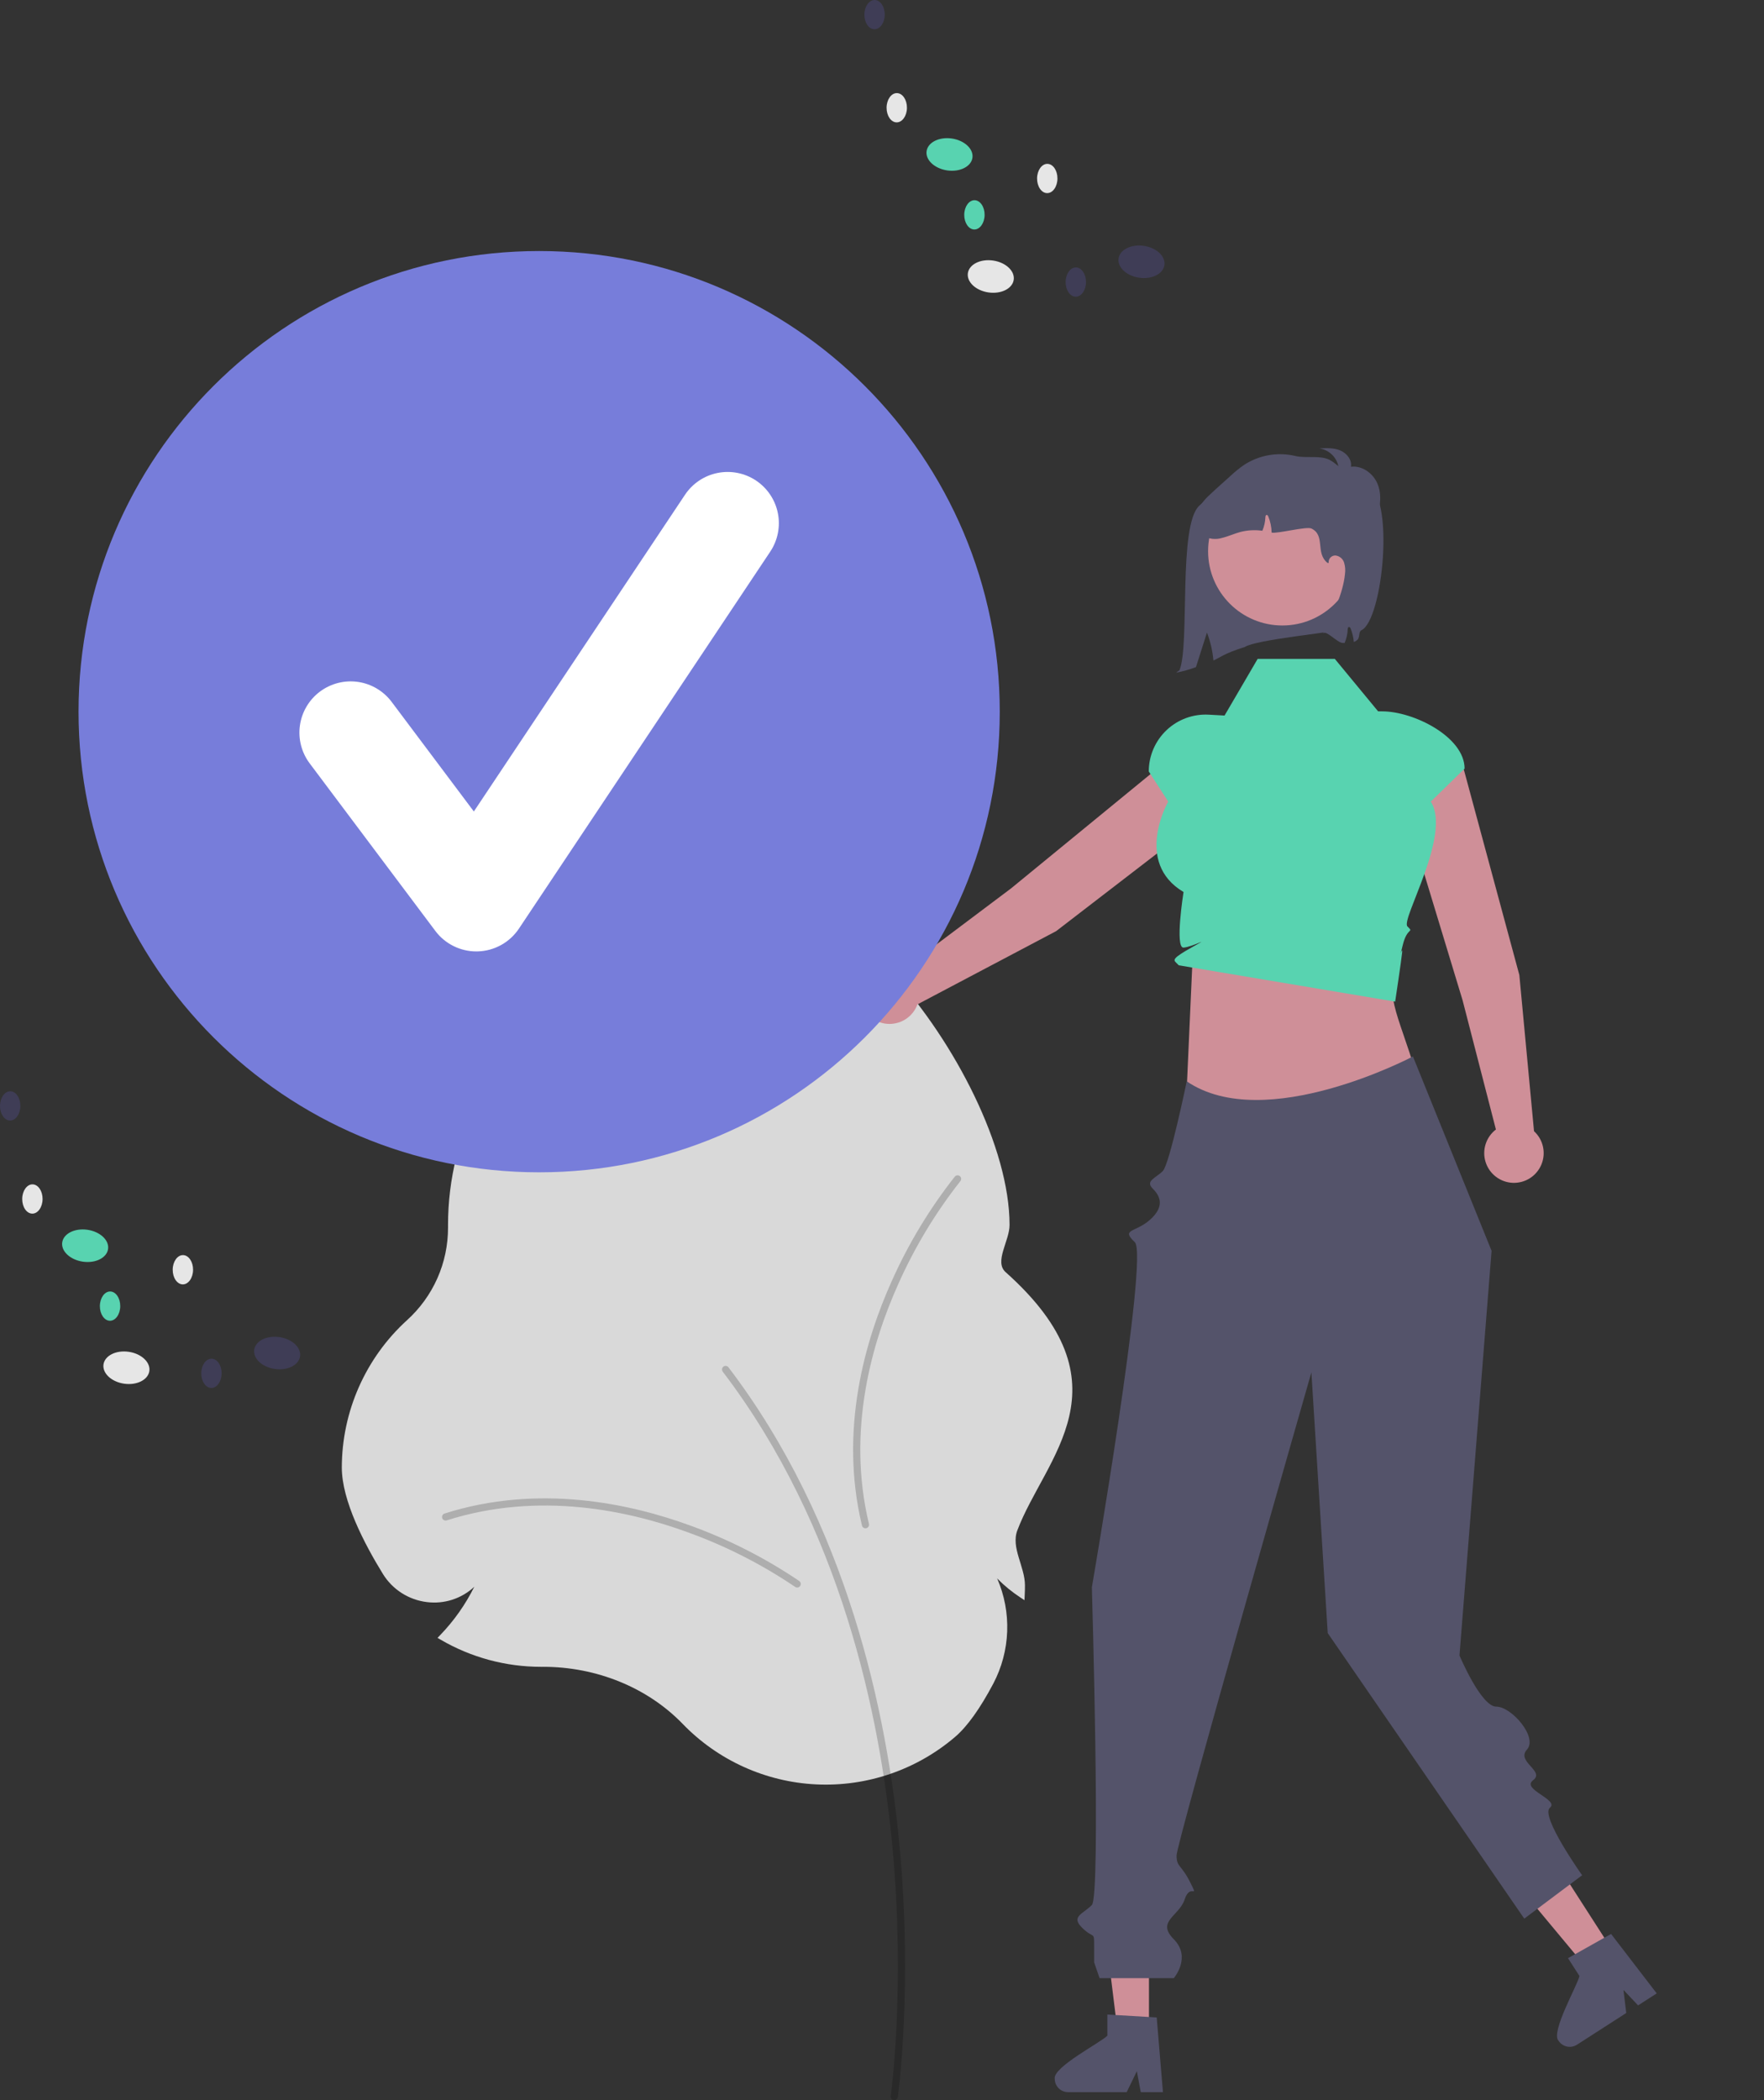 <svg width="168" height="200" viewBox="0 0 168 200" fill="none" xmlns="http://www.w3.org/2000/svg">
<rect x="0" y="0" width="168" height="200" fill="#333333" stroke="none"/>
<g clip-path="url(#clip0_356_1214)">
<path d="M65 164.152C61.661 160.709 56.822 158.733 51.723 158.733L51.527 158.734C48.169 158.735 44.87 157.845 41.969 156.153L41.668 155.977L41.911 155.727C43.227 154.365 44.326 152.809 45.169 151.113C44.571 151.671 43.856 152.091 43.077 152.343C42.297 152.595 41.472 152.672 40.66 152.57C39.802 152.467 38.979 152.172 38.251 151.706C37.524 151.24 36.911 150.616 36.46 149.879C34.678 146.988 32.554 142.886 32.554 139.761C32.556 137.119 33.11 134.507 34.178 132.091C35.246 129.675 36.806 127.508 38.758 125.729C39.993 124.614 40.98 123.252 41.655 121.731C42.329 120.209 42.674 118.563 42.669 116.899L42.669 116.662C42.668 114.472 42.936 112.289 43.466 110.163L43.519 109.949L43.74 109.957C45.164 110.005 46.589 109.886 47.986 109.601C46.676 109.44 45.395 109.099 44.178 108.588L43.941 108.492L44.021 108.249C49.58 104.807 62.126 106.589 69.408 89.928C75.313 76.418 96.148 101.921 96.148 116.662C96.148 118.167 94.66 120.154 95.774 121.149C107.821 131.896 99.509 138.797 96.888 145.742C96.266 147.389 97.614 149.198 97.614 150.981C97.614 151.283 97.607 151.595 97.591 151.909L97.568 152.39L97.167 152.123C96.372 151.602 95.635 150.998 94.969 150.321C95.66 151.911 95.986 153.635 95.922 155.367C95.859 157.1 95.407 158.796 94.602 160.33C93.339 162.713 92.118 164.419 90.972 165.4C87.299 168.543 82.566 170.164 77.738 169.932C72.911 169.7 68.354 167.632 65 164.152Z" fill="#D9D9D9"/>
<path d="M85.169 200C85.251 200 85.33 199.97 85.392 199.916C85.454 199.862 85.495 199.788 85.506 199.707C85.521 199.605 86.941 189.364 85.665 175.754C84.488 163.185 80.706 145.081 69.376 130.212C69.349 130.176 69.315 130.146 69.276 130.124C69.237 130.101 69.195 130.086 69.15 130.08C69.106 130.074 69.061 130.077 69.017 130.088C68.974 130.1 68.933 130.12 68.898 130.147C68.862 130.174 68.832 130.208 68.809 130.247C68.787 130.286 68.772 130.328 68.766 130.373C68.76 130.417 68.763 130.463 68.775 130.506C68.786 130.549 68.806 130.59 68.833 130.626C80.065 145.366 83.817 163.337 84.986 175.818C86.254 189.349 84.845 199.51 84.831 199.611C84.824 199.659 84.827 199.708 84.841 199.755C84.855 199.802 84.879 199.846 84.911 199.882C84.943 199.919 84.983 199.949 85.027 199.969C85.072 199.989 85.12 200 85.169 200Z" fill="black" fill-opacity="0.2"/>
<path d="M75.923 151.185C75.995 151.185 76.065 151.162 76.124 151.12C76.182 151.078 76.225 151.018 76.248 150.949C76.27 150.881 76.27 150.807 76.248 150.738C76.226 150.67 76.182 150.61 76.124 150.568C72.896 148.383 69.408 146.607 65.742 145.283C60.014 143.186 51.304 141.285 42.337 144.138C42.294 144.152 42.254 144.174 42.22 144.203C42.186 144.231 42.157 144.267 42.137 144.307C42.116 144.347 42.103 144.39 42.1 144.435C42.096 144.479 42.101 144.524 42.114 144.567C42.128 144.61 42.15 144.65 42.179 144.684C42.208 144.718 42.243 144.746 42.283 144.767C42.323 144.788 42.367 144.8 42.411 144.804C42.456 144.807 42.501 144.802 42.544 144.789C51.327 141.993 59.879 143.863 65.507 145.924C69.115 147.225 72.546 148.971 75.723 151.12C75.781 151.162 75.851 151.185 75.923 151.185Z" fill="black" fill-opacity="0.2"/>
<path d="M91.54 112.29C91.545 112.218 91.527 112.146 91.489 112.085C91.451 112.024 91.395 111.976 91.328 111.949C91.261 111.922 91.188 111.916 91.118 111.934C91.048 111.951 90.985 111.99 90.939 112.045C88.527 115.108 86.505 118.458 84.92 122.02C82.415 127.582 79.892 136.132 82.093 145.281C82.103 145.325 82.122 145.366 82.148 145.403C82.175 145.439 82.208 145.47 82.246 145.493C82.284 145.516 82.327 145.532 82.371 145.539C82.415 145.546 82.461 145.544 82.504 145.534C82.548 145.523 82.589 145.504 82.625 145.478C82.662 145.452 82.692 145.418 82.716 145.38C82.739 145.342 82.755 145.299 82.762 145.255C82.769 145.211 82.767 145.166 82.756 145.122C80.601 136.16 83.082 127.765 85.542 122.3C87.1 118.795 89.088 115.499 91.46 112.485C91.507 112.43 91.534 112.362 91.54 112.29Z" fill="black" fill-opacity="0.2"/>
<path d="M144.699 92.852L139.457 73.449C139.232 72.628 138.694 71.927 137.958 71.5C137.221 71.072 136.347 70.951 135.522 71.162C135.095 71.271 134.695 71.467 134.346 71.736C133.997 72.005 133.707 72.342 133.493 72.727C133.279 73.112 133.145 73.536 133.1 73.975C133.056 74.413 133.1 74.856 133.232 75.276L139.296 95.264L142.468 107.564C142.006 107.917 141.664 108.404 141.488 108.958C141.312 109.512 141.311 110.107 141.485 110.661C141.658 111.216 141.999 111.704 142.46 112.058C142.92 112.413 143.479 112.617 144.06 112.643C144.64 112.668 145.215 112.515 145.706 112.203C146.196 111.891 146.578 111.435 146.801 110.898C147.024 110.361 147.076 109.769 146.95 109.201C146.824 108.634 146.526 108.119 146.097 107.726L144.699 92.852Z" fill="#CF8F98"/>
<path d="M100.587 88.673L116.515 76.415C117.188 75.894 117.63 75.129 117.744 74.285C117.858 73.441 117.636 72.586 117.125 71.905C116.861 71.552 116.528 71.257 116.146 71.038C115.764 70.818 115.341 70.679 114.904 70.628C114.466 70.577 114.023 70.615 113.601 70.742C113.179 70.868 112.787 71.078 112.449 71.361L96.294 84.601L86.139 92.233C85.636 91.94 85.056 91.81 84.477 91.859C83.897 91.908 83.347 92.134 82.901 92.507C82.455 92.88 82.134 93.381 81.983 93.942C81.831 94.503 81.856 95.097 82.054 95.644C82.252 96.19 82.613 96.663 83.089 96.997C83.565 97.331 84.132 97.51 84.713 97.511C85.294 97.511 85.862 97.333 86.338 97C86.815 96.667 87.177 96.195 87.376 95.649L100.587 88.673Z" fill="#CF8F98"/>
<path d="M113.569 91.491L112.867 107.171L134.912 102.38C133.035 96.079 131.76 95.005 133.169 90.62L113.569 91.491Z" fill="#CF8F98"/>
<path d="M127.124 62.745H119.778L116.624 68.143L115.121 68.06C114.386 68.019 113.65 68.129 112.959 68.382C112.267 68.636 111.635 69.027 111.1 69.534C110.566 70.04 110.14 70.649 109.848 71.326C109.557 72.002 109.407 72.73 109.407 73.467L111.259 76.337C111.259 76.337 107.947 82.109 112.718 84.949C112.718 84.949 111.867 90.299 112.718 90.242C113.569 90.184 115.529 89.095 113.569 90.184C111.609 91.273 111.755 91.419 112.009 91.673L112.262 91.927L132.872 95.387C132.872 95.387 133.475 91.392 133.54 90.679C133.605 89.966 133.169 91.709 133.605 89.966C134.04 88.224 134.694 88.878 134.04 88.224C133.387 87.571 138.274 79.477 136.266 76.337L139.485 73.197C139.485 70.186 134.648 67.744 131.636 67.744H131.25L127.124 62.745Z" fill="#58D3B0"/>
<path d="M109.426 193.594H106.453L105.039 182.126L109.426 182.127L109.426 193.594Z" fill="#CF8F98"/>
<path d="M100.453 197.98C100.454 198.313 100.587 198.632 100.822 198.868C101.058 199.104 101.376 199.237 101.709 199.239H107.306L107.479 198.88L108.271 197.247L108.577 198.88L108.645 199.239H110.756L110.726 198.878L110.163 192.127L109.427 192.082L106.245 191.894L105.464 191.846V193.861C104.871 194.492 100.217 196.877 100.453 197.98Z" fill="#54536A"/>
<path d="M153.61 185.806L151.11 187.415L143.716 178.536L147.407 176.162L153.61 185.806Z" fill="#CF8F98"/>
<path d="M148.437 194.351C148.618 194.63 148.903 194.826 149.228 194.897C149.553 194.968 149.894 194.908 150.175 194.73L154.882 191.702L154.833 191.306L154.615 189.504L155.757 190.711L156.008 190.977L157.783 189.835L157.562 189.547L153.437 184.175L152.793 184.535L150.016 186.098L149.332 186.48L150.423 188.175C150.265 189.027 147.641 193.551 148.437 194.351Z" fill="#54536A"/>
<path d="M134.566 100.609C134.566 100.609 120.475 108.062 113.022 102.977C113.022 102.977 111.391 110.873 110.738 111.527C110.085 112.18 109.044 112.465 109.782 113.193C110.52 113.922 110.931 114.907 109.528 116.157C108.125 117.407 106.725 117.01 108.078 118.297C109.431 119.585 103.987 151.163 103.987 151.163C103.987 151.163 104.858 180.529 103.987 181.417C103.116 182.305 101.951 182.504 103.078 183.602C104.205 184.701 104.205 183.849 104.205 185.364V186.879L104.72 188.384H111.791C111.791 188.384 113.498 186.402 111.791 184.68C110.085 182.959 112.311 182.487 112.831 180.872C113.352 179.256 114.223 180.999 113.351 179.256C112.48 177.514 112.062 177.846 112.053 176.7C112.045 175.554 124.894 130.691 124.894 130.691L126.45 155.522L145.169 182.716L150.679 178.584C150.679 178.584 146.668 172.937 147.606 172.16C148.544 171.384 144.841 170.41 146.009 169.534C147.176 168.659 144.365 167.776 145.425 166.615C146.484 165.454 143.965 162.528 142.506 162.528C141.046 162.528 138.998 157.651 138.998 157.651L142.055 119.12L134.566 100.609Z" fill="#54536A"/>
<path d="M119.631 46.895C119.531 47.026 118.737 46.956 117.781 46.816C115.892 46.541 115.635 46.868 114.223 48.153C112.177 50.014 113.34 61.363 112.335 63.822L112.01 64.061C112.654 63.938 113.287 63.761 113.901 63.532C114.248 62.437 114.596 61.338 114.947 60.244C115.277 61.095 115.485 61.989 115.564 62.9C116.051 62.708 116.534 62.239 118.566 61.61C119.589 60.916 126.991 60.218 127.943 59.913C130.358 51.696 126.466 48.373 119.631 46.895Z" fill="#54536A"/>
<path d="M122.13 59.566C126.037 59.566 129.203 56.399 129.203 52.493C129.203 48.586 126.037 45.419 122.13 45.419C118.223 45.419 115.056 48.586 115.056 52.493C115.056 56.399 118.223 59.566 122.13 59.566Z" fill="#CF8F98"/>
<path d="M126.583 46.272C126.185 46.213 125.801 46.078 125.453 45.876C125.28 45.771 125.141 45.621 125.05 45.441C124.959 45.261 124.92 45.059 124.938 44.858C125.025 44.356 125.594 44.056 126.103 44.086C126.61 44.159 127.091 44.354 127.506 44.654C127.461 44.169 127.253 43.712 126.917 43.359C126.581 43.005 126.136 42.775 125.653 42.705C126.323 42.669 127.019 42.637 127.638 42.894C128.258 43.152 128.774 43.789 128.662 44.451C129.703 44.317 130.73 45.042 131.159 46C131.589 46.957 131.504 48.082 131.161 49.074C131.127 49.226 131.061 49.369 130.967 49.493C130.873 49.617 130.753 49.719 130.616 49.793C130.266 49.926 129.889 49.703 129.585 49.483C128 48.335 126.556 47.002 125.286 45.513" fill="#54536A"/>
<path d="M129.667 60.013C129.368 60.154 129.524 60.679 129.291 60.915C129.19 61.014 129.068 61.09 128.934 61.137C128.898 60.698 128.796 60.268 128.631 59.861C128.6 59.786 128.55 59.704 128.472 59.71C128.38 59.721 128.356 59.841 128.354 59.93C128.336 60.373 128.238 60.809 128.065 61.217C128.062 61.222 128.06 61.228 128.058 61.233C127.991 61.23 127.921 61.228 127.856 61.226C127.35 61.206 126.231 59.908 125.983 60.348C126.858 58.796 127.925 56.461 128.089 54.686C128.145 54.315 128.118 53.935 128.008 53.575C127.951 53.397 127.843 53.238 127.699 53.118C127.554 52.998 127.378 52.923 127.191 52.9C127.099 52.896 127.008 52.912 126.923 52.948C126.838 52.983 126.761 53.037 126.7 53.105C126.638 53.173 126.592 53.254 126.565 53.343C126.538 53.431 126.531 53.523 126.544 53.615L126.418 53.597C125.247 52.643 126.257 50.986 124.894 50.331C124.432 50.108 121.605 50.851 121.107 50.72C121.096 50.195 120.989 49.676 120.791 49.189C120.76 49.115 120.71 49.032 120.632 49.039C120.54 49.05 120.516 49.17 120.514 49.259C120.496 49.702 120.398 50.138 120.225 50.546C119.534 50.448 118.83 50.485 118.153 50.655C117.557 50.812 116.99 51.082 116.392 51.225C116.096 51.316 115.784 51.346 115.476 51.312C115.169 51.278 114.871 51.182 114.601 51.029C113.841 50.52 113.709 49.392 114.087 48.56C114.362 48.026 114.732 47.548 115.181 47.149C115.523 46.818 115.878 46.5 116.233 46.182C116.551 45.897 116.869 45.611 117.186 45.326C117.587 44.949 118.013 44.601 118.463 44.285C119.18 43.815 119.986 43.496 120.832 43.348C121.677 43.201 122.543 43.227 123.378 43.427C124.38 43.666 125.719 43.329 126.636 43.797C127.115 44.043 128.176 44.986 128.596 45.322C129.672 46.177 128.944 45.48 130.12 45.975C132.926 47.155 131.686 59.063 129.667 60.013Z" fill="#54536A"/>
<path d="M51.347 111.642C75.575 111.642 95.215 92.002 95.215 67.775C95.215 43.547 75.575 23.907 51.347 23.907C27.12 23.907 7.48 43.547 7.48 67.775C7.48 92.002 27.12 111.642 51.347 111.642Z" fill="#777DDA"/>
<path d="M45.363 90.606C44.605 90.606 43.858 90.429 43.181 90.09C42.503 89.751 41.914 89.26 41.46 88.653L29.492 72.696C29.108 72.184 28.828 71.6 28.669 70.98C28.51 70.359 28.474 69.713 28.565 69.078C28.656 68.444 28.87 67.834 29.197 67.282C29.523 66.731 29.955 66.249 30.468 65.865C30.981 65.481 31.564 65.201 32.185 65.042C32.806 64.883 33.452 64.847 34.086 64.938C34.72 65.029 35.331 65.243 35.882 65.57C36.433 65.897 36.915 66.328 37.299 66.841L45.129 77.28L65.239 47.116C65.957 46.04 67.073 45.293 68.341 45.04C69.61 44.787 70.927 45.047 72.004 45.765C73.08 46.483 73.828 47.598 74.082 48.867C74.336 50.135 74.076 51.453 73.359 52.53L49.423 88.433C48.99 89.082 48.408 89.618 47.725 89.996C47.042 90.374 46.279 90.582 45.499 90.604C45.453 90.605 45.408 90.606 45.363 90.606Z" fill="white"/>
<path d="M96.544 26.648C96.666 25.809 95.787 24.987 94.582 24.812C93.376 24.637 92.3 25.174 92.178 26.013C92.056 26.852 92.934 27.674 94.14 27.849C95.345 28.024 96.422 27.487 96.544 26.648Z" fill="#E6E6E6"/>
<path d="M110.897 25.248C111.019 24.409 110.141 23.587 108.935 23.412C107.73 23.236 106.654 23.774 106.531 24.613C106.409 25.451 107.288 26.273 108.493 26.449C109.699 26.624 110.775 26.086 110.897 25.248Z" fill="#3F3D56"/>
<path d="M92.613 15.027C92.735 14.189 91.856 13.367 90.651 13.191C89.445 13.016 88.369 13.554 88.247 14.392C88.125 15.231 89.003 16.053 90.209 16.229C91.414 16.404 92.491 15.866 92.613 15.027Z" fill="#58D3B0"/>
<path d="M86.376 10.268C86.382 9.498 85.952 8.87 85.416 8.866C84.881 8.862 84.442 9.483 84.436 10.253C84.43 11.023 84.86 11.65 85.395 11.654C85.931 11.658 86.37 11.037 86.376 10.268Z" fill="#E6E6E6"/>
<path d="M84.261 1.402C84.266 0.632 83.837 0.004 83.301 0C82.766 -0.004 82.327 0.617 82.321 1.387C82.315 2.157 82.745 2.784 83.28 2.788C83.816 2.792 84.255 2.172 84.261 1.402Z" fill="#3F3D56"/>
<path d="M100.709 17.005C100.715 16.235 100.285 15.608 99.749 15.604C99.214 15.6 98.775 16.221 98.769 16.99C98.763 17.76 99.193 18.388 99.728 18.392C100.264 18.396 100.703 17.775 100.709 17.005Z" fill="#E6E6E6"/>
<path d="M93.772 20.468C93.778 19.698 93.349 19.071 92.813 19.067C92.277 19.063 91.838 19.684 91.833 20.454C91.827 21.224 92.256 21.851 92.792 21.855C93.327 21.859 93.766 21.238 93.772 20.468Z" fill="#58D3B0"/>
<path d="M103.428 26.869C103.434 26.099 103.005 25.472 102.469 25.468C101.933 25.464 101.494 26.085 101.489 26.855C101.483 27.625 101.912 28.252 102.448 28.256C102.983 28.26 103.422 27.639 103.428 26.869Z" fill="#3F3D56"/>
<path d="M14.223 130.571C14.345 129.732 13.466 128.91 12.261 128.735C11.055 128.559 9.979 129.097 9.857 129.936C9.735 130.774 10.613 131.597 11.819 131.772C13.024 131.947 14.101 131.41 14.223 130.571Z" fill="#E6E6E6"/>
<path d="M28.577 129.17C28.699 128.332 27.82 127.51 26.615 127.334C25.409 127.159 24.333 127.696 24.211 128.535C24.089 129.374 24.967 130.196 26.173 130.371C27.378 130.547 28.454 130.009 28.577 129.17Z" fill="#3F3D56"/>
<path d="M10.292 118.95C10.414 118.112 9.536 117.29 8.33 117.114C7.125 116.939 6.048 117.476 5.926 118.315C5.804 119.154 6.683 119.976 7.888 120.151C9.094 120.327 10.17 119.789 10.292 118.95Z" fill="#58D3B0"/>
<path d="M4.055 114.19C4.061 113.42 3.631 112.793 3.096 112.789C2.56 112.785 2.121 113.406 2.115 114.176C2.109 114.946 2.539 115.573 3.075 115.577C3.61 115.581 4.049 114.96 4.055 114.19Z" fill="#E6E6E6"/>
<path d="M1.94 105.324C1.945 104.554 1.516 103.927 0.98 103.923C0.445 103.919 0.006 104.54 4.38972e-05 105.31C-0.006 106.08 0.424 106.707 0.959 106.711C1.495 106.715 1.934 106.094 1.94 105.324Z" fill="#3F3D56"/>
<path d="M18.388 120.928C18.394 120.158 17.964 119.531 17.429 119.526C16.893 119.522 16.454 120.143 16.448 120.913C16.442 121.683 16.872 122.311 17.407 122.315C17.943 122.319 18.382 121.698 18.388 120.928Z" fill="#E6E6E6"/>
<path d="M11.451 124.391C11.457 123.621 11.028 122.994 10.492 122.99C9.957 122.986 9.518 123.607 9.512 124.377C9.506 125.147 9.935 125.774 10.471 125.778C11.007 125.782 11.446 125.161 11.451 124.391Z" fill="#58D3B0"/>
<path d="M21.107 130.792C21.113 130.022 20.683 129.395 20.148 129.391C19.612 129.387 19.173 130.008 19.168 130.778C19.162 131.548 19.591 132.175 20.127 132.179C20.662 132.183 21.101 131.562 21.107 130.792Z" fill="#3F3D56"/>
</g>
<defs>
<clipPath id="clip0_356_1214">
<rect width="167.825" height="200" fill="white"/>
</clipPath>
</defs>
</svg>
